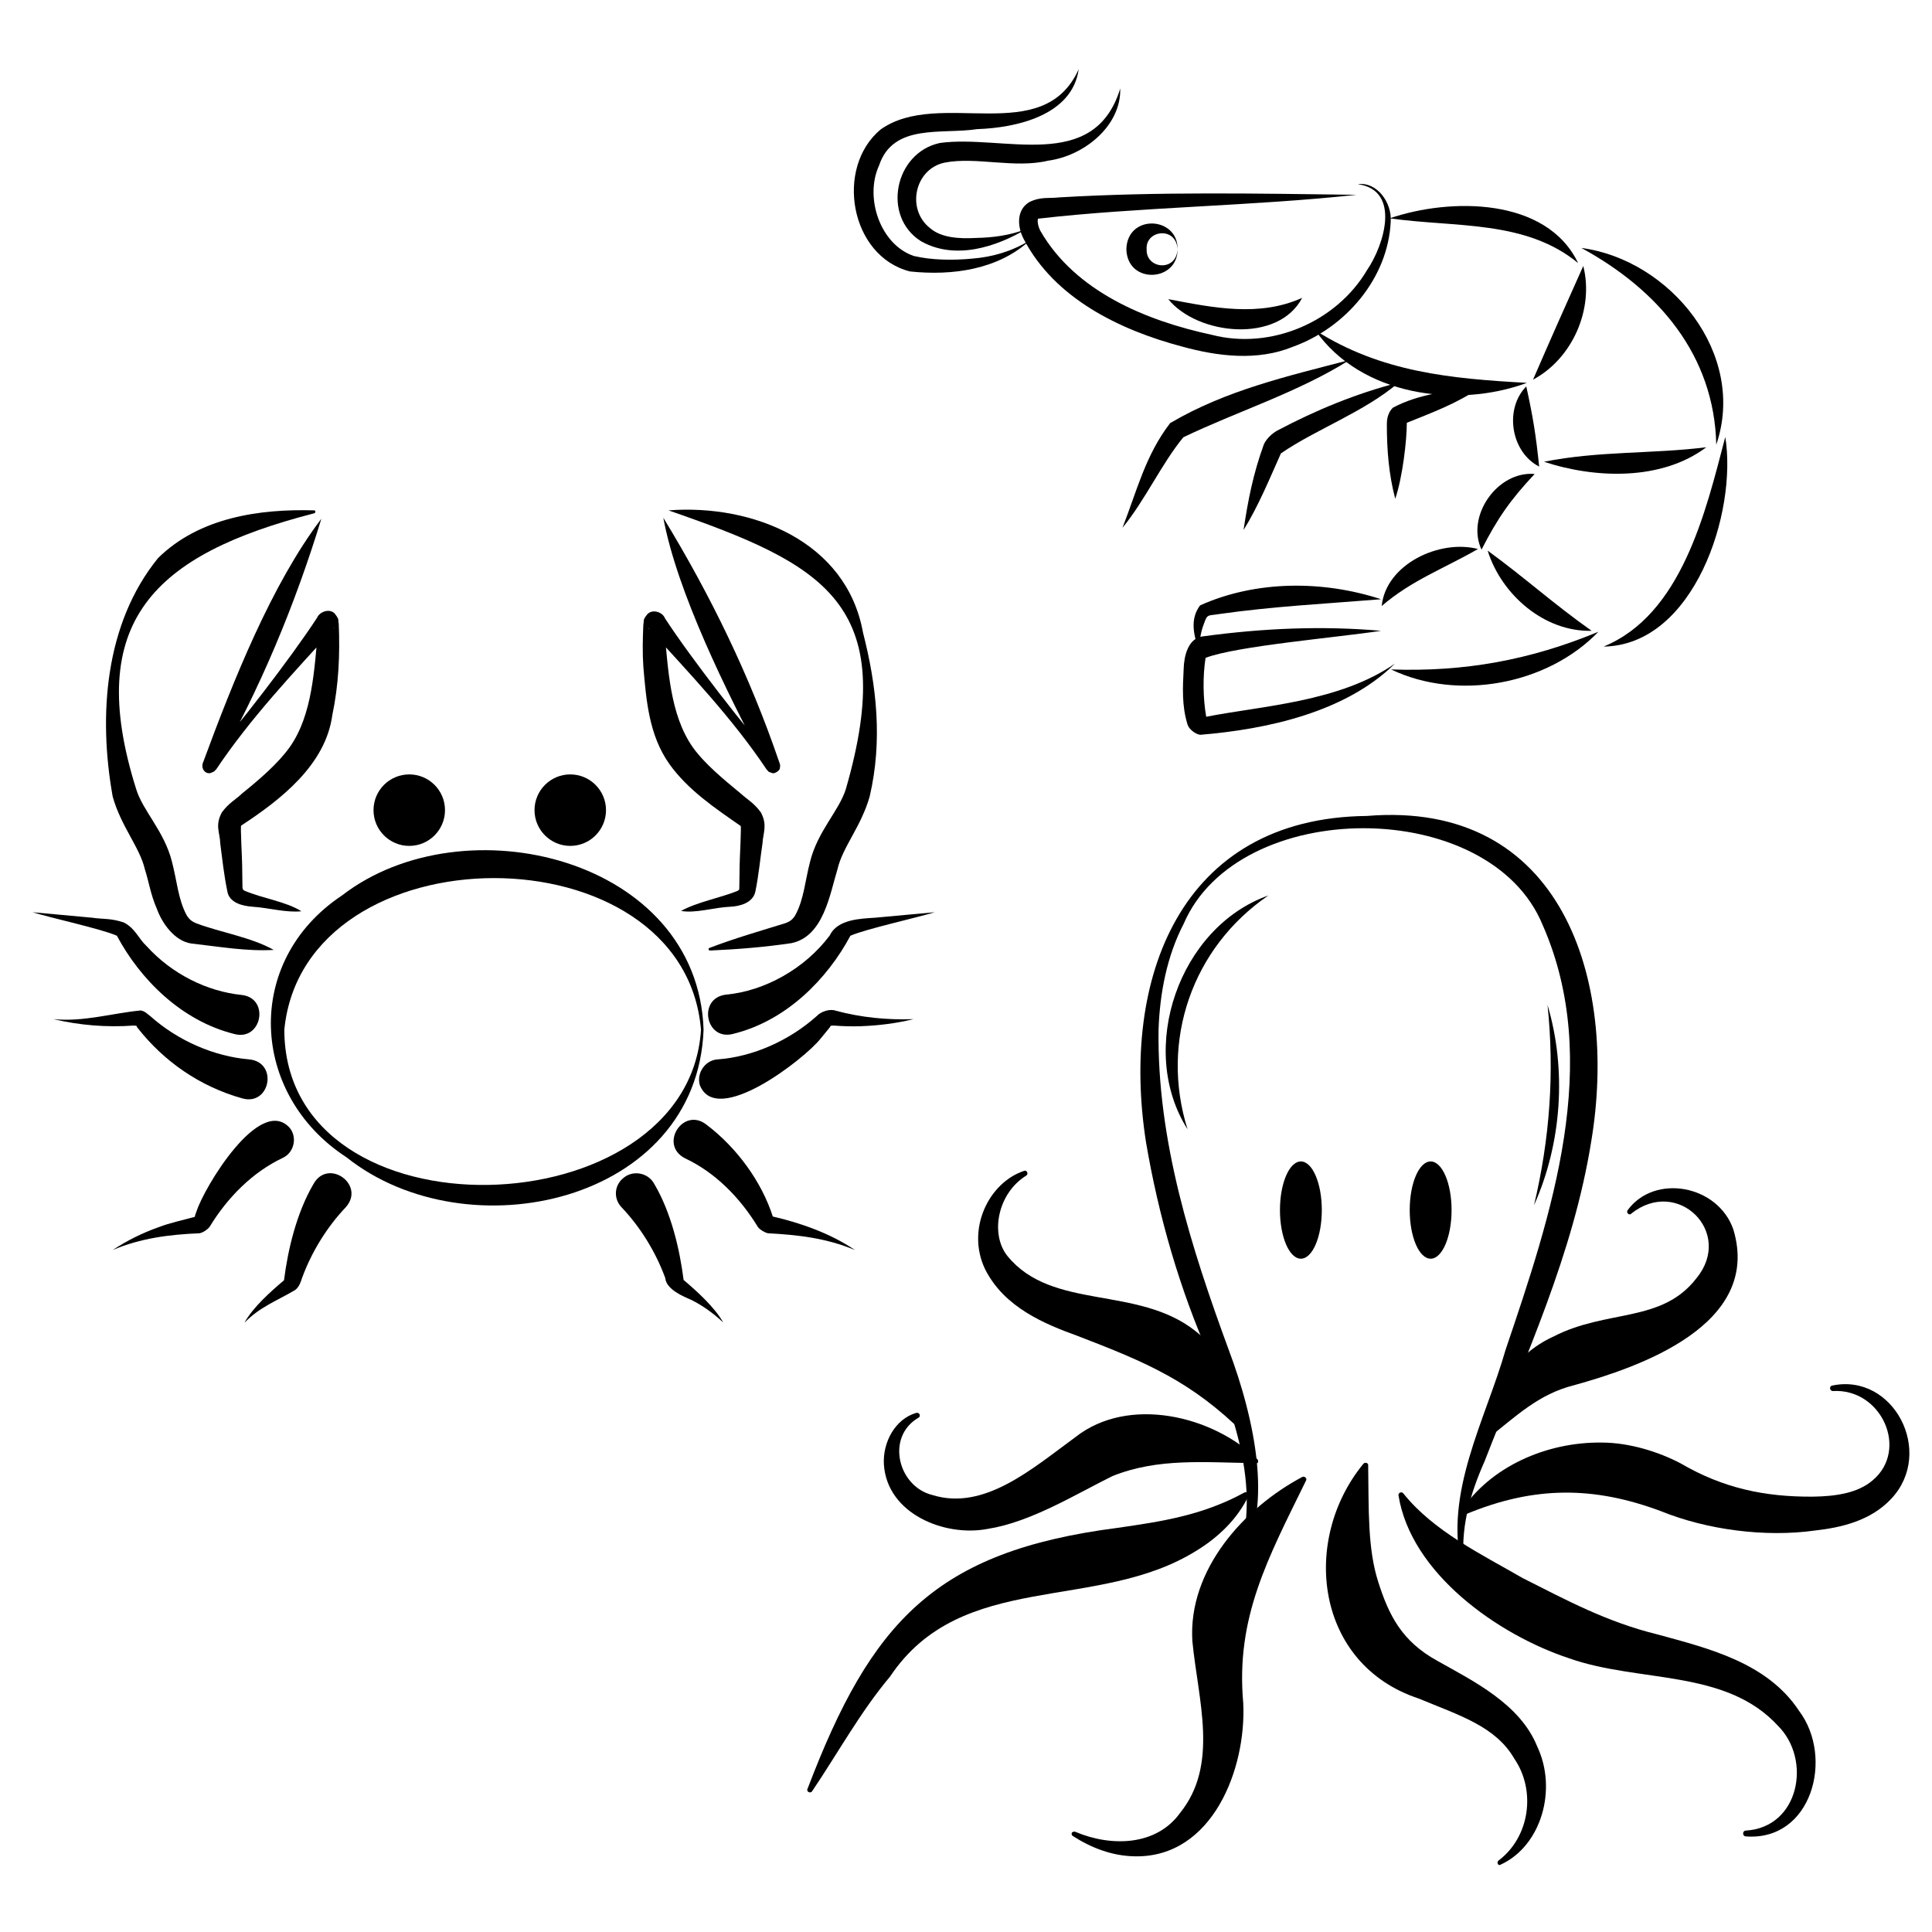 <?xml version="1.0" encoding="utf-8"?>
<!-- Generator: Adobe Illustrator 26.1.0, SVG Export Plug-In . SVG Version: 6.00 Build 0)  -->
<svg version="1.1" id="Capa_1" xmlns="http://www.w3.org/2000/svg" xmlns:xlink="http://www.w3.org/1999/xlink" x="0px" y="0px"
	 viewBox="0 0 60 60" style="enable-background:new 0 0 60 60;" xml:space="preserve">
<g>
	<g>
		<g>
			<path d="M53.58,13.57c0.38,2.34-0.97,6.47-3.78,6.51C52.22,19.09,52.97,15.91,53.58,13.57L53.58,13.57z"/>
		</g>
		<g>
			<path d="M42.13,6.05c-3.22,0.35-6.76,0.38-9.88,0.74c-0.03-0.02-0.05,0.17,0.06,0.38c1.08,1.88,3.28,2.79,5.33,3.23
				c1.82,0.47,3.86-0.39,4.82-2.02c0.52-0.76,1.06-2.47-0.29-2.66c0.6-0.08,1.06,0.58,1.02,1.16c-0.08,1.76-1.4,3.3-3.04,3.89
				c-1.1,0.45-2.33,0.3-3.45-0.01c-1.92-0.51-3.95-1.49-4.91-3.34c-0.18-0.34-0.25-0.88,0.17-1.14c0.36-0.18,0.6-0.11,0.94-0.15
				C35.97,5.95,39.05,6.01,42.13,6.05L42.13,6.05z"/>
		</g>
		<g>
			<path d="M43.16,6.78c1.87-0.64,4.87-0.66,5.85,1.39C47.37,6.82,45.18,7.07,43.16,6.78L43.16,6.78z"/>
		</g>
		<g>
			<path d="M49.11,7.7c2.77,0.37,5.15,3.3,4.19,6.11C53.24,11.03,51.5,9,49.11,7.7L49.11,7.7z"/>
		</g>
		<g>
			<path d="M49.64,19.62c-1.59,1.65-4.37,2.16-6.44,1.17C45.48,20.87,47.52,20.5,49.64,19.62L49.64,19.62z"/>
		</g>
		<g>
			<path d="M40.85,10.26c2.04,1.3,4.21,1.5,6.57,1.63C45.23,12.7,42.26,12.28,40.85,10.26L40.85,10.26z"/>
		</g>
		<g>
			<path d="M47.4,12c0.21,0.96,0.3,1.51,0.4,2.49C46.92,14.04,46.71,12.7,47.4,12L47.4,12z"/>
		</g>
		<g>
			<path d="M47.66,14.72c-0.75,0.8-1.15,1.37-1.65,2.35C45.52,16.02,46.51,14.62,47.66,14.72L47.66,14.72z"/>
		</g>
		<g>
			<path d="M45.9,17.05c-1.08,0.62-2.06,0.97-2.99,1.77C43.04,17.52,44.71,16.74,45.9,17.05L45.9,17.05z"/>
		</g>
		<g>
			<path d="M42.89,18.61c-1.73,0.14-3.34,0.22-5.03,0.46c-0.34,0.06-0.36-0.02-0.47,0.3c-0.1,0.25-0.14,0.53-0.16,0.82
				c-0.15-0.45-0.29-0.95,0.04-1.39C39.01,18.02,41.09,18.02,42.89,18.61L42.89,18.61z"/>
		</g>
		<g>
			<path d="M42.89,19.59c-1.37,0.21-4.48,0.47-5.45,0.84c-0.09,0.57-0.08,1.26,0.02,1.83c1.71-0.34,4.13-0.45,5.86-1.65
				c-1.53,1.51-3.97,2.04-6.05,2.21c-0.15-0.02-0.35-0.18-0.39-0.32c-0.18-0.58-0.15-1.14-0.12-1.73c0.01-0.38,0.13-0.97,0.62-1.01
				C39.23,19.51,41.05,19.43,42.89,19.59L42.89,19.59z"/>
		</g>
		<g>
			<path d="M46.2,17.1c1.18,0.86,2.04,1.65,3.23,2.49C47.96,19.63,46.63,18.47,46.2,17.1L46.2,17.1z"/>
		</g>
		<g>
			<path d="M47.95,14.34c1.71-0.34,3.35-0.24,5.04-0.45C51.61,14.93,49.55,14.87,47.95,14.34L47.95,14.34z"/>
		</g>
		<g>
			<path d="M49.17,8.26c0.34,1.34-0.34,2.88-1.56,3.53C48.16,10.52,48.6,9.53,49.17,8.26L49.17,8.26z"/>
		</g>
		<g>
			<path d="M36.28,9.29c1.41,0.27,2.83,0.56,4.16-0.04C39.7,10.67,37.2,10.42,36.28,9.29L36.28,9.29z"/>
		</g>
		<g>
			<path d="M36.57,7.74c0.01,1.02-1.56,1.1-1.59,0C35.01,6.63,36.59,6.72,36.57,7.74L36.57,7.74z M36.57,7.74
				c-0.04-0.72-1-0.6-0.96,0C35.58,8.35,36.53,8.46,36.57,7.74L36.57,7.74z"/>
		</g>
		<g>
			<path d="M33.5,2.15c-0.2,1.44-1.95,1.82-3.15,1.86c-1.11,0.17-2.61-0.19-3.05,1.13c-0.46,1,0.04,2.46,1.08,2.81
				c0.55,0.13,1.22,0.14,1.83,0.08c0.62-0.05,1.23-0.23,1.78-0.57c-0.99,0.91-2.4,1.11-3.73,0.97c-1.86-0.47-2.34-3.22-0.91-4.41
				C29.17,2.73,32.39,4.61,33.5,2.15L33.5,2.15z"/>
		</g>
		<g>
			<path d="M34.79,2.75c0.03,1.16-1.12,2.09-2.24,2.24c-1.04,0.25-2.24-0.13-3.21,0.06c-0.93,0.19-1.21,1.45-0.45,2.04
				c0.34,0.29,0.88,0.33,1.41,0.3c0.54-0.01,1.07-0.08,1.58-0.28c-0.94,0.56-2.22,0.98-3.28,0.38c-1.22-0.77-0.82-2.75,0.59-3.05
				C31.15,4.17,33.98,5.39,34.79,2.75L34.79,2.75z"/>
		</g>
		<g>
			<path d="M41.91,11.18c-1.58,1-3.52,1.61-5.16,2.4c-0.67,0.81-1.19,1.96-1.89,2.81c0.45-1.15,0.71-2.25,1.48-3.25
				C38.07,12.12,39.96,11.69,41.91,11.18L41.91,11.18z"/>
		</g>
		<g>
			<path d="M43.44,11.88c-1.08,0.92-2.57,1.45-3.66,2.2c-0.34,0.76-0.7,1.64-1.16,2.38c0.14-0.94,0.3-1.75,0.63-2.66
				c0.08-0.18,0.27-0.35,0.42-0.43C40.88,12.73,42.12,12.22,43.44,11.88L43.44,11.88z"/>
		</g>
		<g>
			<path d="M45.95,12.04c-0.69,0.49-1.52,0.79-2.26,1.09c0,0.54-0.13,1.69-0.36,2.36c-0.2-0.76-0.26-1.52-0.26-2.3
				c0-0.09,0-0.35,0.19-0.53C44.06,12.23,45.06,12.12,45.95,12.04L45.95,12.04z"/>
		</g>
	</g>
	<g>
		<g>
			<path d="M9.76,15.94c-4.97,1.28-7.17,3.36-5.53,8.57c0.21,0.68,0.87,1.3,1.11,2.25c0.16,0.61,0.19,1.17,0.46,1.67
				c0.08,0.12,0.14,0.18,0.31,0.25c0.72,0.27,1.7,0.43,2.39,0.82c-0.84,0.05-1.68-0.1-2.57-0.2c-0.51-0.08-0.9-0.63-1.06-1.08
				C4.68,27.79,4.62,27.37,4.5,27c-0.16-0.69-0.74-1.33-1-2.26c-0.45-2.51-0.25-5.37,1.41-7.41c1.28-1.26,3.15-1.53,4.85-1.48
				C9.8,15.85,9.81,15.92,9.76,15.94L9.76,15.94z"/>
		</g>
		<g>
			<path d="M9.98,16.11c-0.82,2.68-1.9,5.28-3.29,7.72c0.03-0.15-0.15-0.26-0.22-0.23c0.86-0.97,2.56-3.16,3.38-4.42
				c0.07-0.18,0.39-0.3,0.55-0.12c0.15,0.2,0.09,0.17,0.12,0.31c0.04,0.95,0,1.89-0.2,2.84c-0.21,1.55-1.61,2.63-2.83,3.43
				c-0.03-0.02,0.03,1.05,0.03,1.22c0,0,0.01,0.7,0.01,0.7c0.02,0.07-0.01,0.05,0.06,0.1C8.15,27.9,8.89,28,9.36,28.3
				c-0.48,0.05-1.02-0.11-1.51-0.14c-0.29-0.02-0.73-0.11-0.79-0.48c-0.1-0.48-0.16-1.02-0.22-1.49c-0.01-0.34-0.17-0.55,0.05-0.96
				c0.23-0.31,0.4-0.37,0.63-0.59C8.03,24.23,8.63,23.72,9,23.2c0.71-1.01,0.76-2.43,0.88-3.65c0,0,0.01-0.18,0.01-0.18
				c0-0.02,0-0.02,0-0.01c0.01,0.02-0.02,0.02,0.08,0.15c0.1,0.12,0.36,0.09,0.42-0.02C9.1,20.91,7.78,22.3,6.71,23.9
				c-0.06,0.04-0.01,0.05-0.18,0.11c-0.18,0.03-0.3-0.17-0.22-0.34C7.25,21.12,8.44,18.14,9.98,16.11L9.98,16.11z"/>
		</g>
		<g>
			<path d="M20.76,15.85c2.61-0.2,5.53,0.96,6.04,3.79c0.43,1.67,0.61,3.37,0.21,5.09c-0.26,0.93-0.84,1.57-1,2.26
				c-0.24,0.78-0.43,2.09-1.43,2.3c-0.88,0.13-1.68,0.19-2.53,0.23c-0.05,0-0.06-0.07-0.02-0.08c0.78-0.3,1.62-0.54,2.36-0.77
				c0.16-0.06,0.23-0.12,0.31-0.25c0.27-0.5,0.3-1.06,0.46-1.67c0.24-0.95,0.9-1.57,1.11-2.25C27.93,18.75,25.61,17.53,20.76,15.85
				L20.76,15.85z"/>
		</g>
		<g>
			<path d="M20.6,16.08c1.47,2.41,2.69,4.92,3.6,7.59c0.02,0.06,0.04,0.08,0.02,0.18c0.01,0.08-0.18,0.19-0.23,0.16
				c-0.17-0.05-0.12-0.06-0.18-0.11c-1.07-1.6-2.4-2.99-3.69-4.41c0.06,0.12,0.32,0.14,0.42,0.02c0.1-0.12,0.07-0.13,0.08-0.15
				c0.01-0.02,0.01,0.18,0.01,0.19c0.12,1.21,0.17,2.63,0.88,3.65c0.37,0.52,0.98,1.02,1.49,1.44c0.23,0.21,0.4,0.28,0.63,0.59
				c0.21,0.4,0.07,0.62,0.05,0.96c-0.07,0.47-0.12,1.01-0.22,1.49c-0.07,0.37-0.51,0.47-0.79,0.48c-0.49,0.02-1.06,0.21-1.52,0.13
				c0.51-0.28,1.2-0.4,1.75-0.62c0.08-0.05,0.05-0.03,0.06-0.1l0.01-0.7c0-0.16,0.06-1.25,0.03-1.22c-0.79-0.55-1.63-1.11-2.21-1.92
				c-0.64-0.9-0.72-1.99-0.81-3.02c-0.03-0.43-0.02-0.89,0-1.32c0.03-0.14-0.03-0.12,0.12-0.31c0.16-0.18,0.48-0.07,0.55,0.12
				c0.82,1.26,2.53,3.45,3.39,4.42c-0.1-0.03-0.25,0.11-0.22,0.22c0.01,0.05-0.06-0.1-0.06-0.1C22.56,21.49,21.02,18.36,20.6,16.08
				L20.6,16.08z"/>
		</g>
		<circle cx="12.71" cy="25.16" r="1.11"/>
		<circle cx="17.71" cy="25.16" r="1.11"/>
		<g>
			<path d="M21.85,31.98c-0.2,5.38-7.34,6.95-11.09,3.96c-3-1.95-3.21-6.09-0.14-8.13C14.41,24.88,21.68,26.65,21.85,31.98
				L21.85,31.98z M21.77,31.98c-0.53-6.3-12.33-6.26-12.94,0C8.84,38.61,21.38,38.2,21.77,31.98L21.77,31.98z"/>
		</g>
		<g>
			<path d="M22.54,30.89c1.21-0.11,2.46-0.81,3.23-1.84c0.24-0.51,0.98-0.52,1.41-0.55c0,0,1.85-0.17,1.85-0.17
				c-0.55,0.17-2.14,0.52-2.62,0.73c-0.72,1.35-2,2.65-3.65,3.05C21.91,32.33,21.66,31,22.54,30.89L22.54,30.89z"/>
		</g>
		<g>
			<path d="M22.29,32.9c1.09-0.08,2.22-0.58,3.08-1.35c0.13-0.14,0.41-0.23,0.59-0.16c0.79,0.21,1.59,0.29,2.41,0.26
				c-0.53,0.13-1.08,0.2-1.64,0.22c-0.28,0.01-0.56,0-0.84-0.02c-0.14,0-0.08,0.02-0.14,0.08l-0.27,0.33
				c-0.49,0.62-3.24,2.77-3.75,1.43C21.63,33.31,21.91,32.92,22.29,32.9L22.29,32.9z"/>
		</g>
		<g>
			<path d="M21.93,34.92c0.97,0.73,1.73,1.8,2.07,2.86c0.87,0.2,1.8,0.53,2.55,1.04c-0.89-0.37-1.76-0.47-2.7-0.52
				c-0.1-0.02-0.25-0.11-0.31-0.19c-0.56-0.92-1.33-1.7-2.27-2.14C20.46,35.55,21.21,34.37,21.93,34.92L21.93,34.92z"/>
		</g>
		<g>
			<path d="M20.32,36.77c0.53,0.9,0.79,2.04,0.91,2.98c0.4,0.34,0.96,0.84,1.23,1.32c-0.3-0.28-0.63-0.52-0.99-0.7
				c-0.23-0.1-0.78-0.32-0.81-0.68c-0.3-0.82-0.78-1.59-1.36-2.2c-0.24-0.25-0.23-0.65,0.03-0.88
				C19.63,36.32,20.13,36.41,20.32,36.77L20.32,36.77z"/>
		</g>
		<g>
			<path d="M7.27,32.11c-1.64-0.41-2.92-1.7-3.64-3.05c-0.47-0.21-2.08-0.56-2.62-0.73c0,0,1.85,0.17,1.85,0.17
				c0.32,0.05,0.58,0.01,0.99,0.15c0.37,0.2,0.44,0.49,0.71,0.74c0.78,0.86,1.87,1.4,2.95,1.51C8.39,31,8.13,32.35,7.27,32.11
				L7.27,32.11z"/>
		</g>
		<g>
			<path d="M7.52,34.11c-1.32-0.37-2.43-1.15-3.24-2.18c-0.06-0.06,0.01-0.08-0.14-0.08c-0.83,0.06-1.68-0.01-2.48-0.2
				c0.94,0.09,1.8-0.18,2.71-0.27c0.15,0.03,0.2,0.11,0.29,0.17c0.86,0.77,1.99,1.26,3.08,1.35C8.65,32.99,8.39,34.36,7.52,34.11
				L7.52,34.11z"/>
		</g>
		<g>
			<path d="M8.78,35.96c-0.93,0.44-1.71,1.22-2.27,2.14C6.44,38.19,6.3,38.28,6.2,38.3c-0.95,0.04-1.82,0.15-2.7,0.52
				c0.44-0.29,0.92-0.53,1.43-0.71c0.33-0.13,0.8-0.23,1.12-0.32c0.01-0.02-0.01-0.01,0.05-0.16c0.23-0.74,1.97-3.64,2.9-2.6
				C9.24,35.33,9.13,35.8,8.78,35.96L8.78,35.96z"/>
		</g>
		<g>
			<path d="M10.74,37.49c-0.58,0.61-1.06,1.38-1.36,2.2c-0.03,0.09-0.08,0.27-0.21,0.37c-0.61,0.36-1.09,0.52-1.58,1.02
				c0.27-0.49,0.83-0.98,1.23-1.32c0.12-0.95,0.39-2.09,0.91-2.98C10.18,35.95,11.36,36.79,10.74,37.49L10.74,37.49z"/>
		</g>
	</g>
	<g>
		<path d="M39.39,27.81c-2.37,1.62-3.37,4.52-2.51,7.26C35.3,32.58,36.62,28.79,39.39,27.81L39.39,27.81z"/>
	</g>
	<g>
		<g>
			<path d="M50.55,37.58c0.84-1.14,2.8-0.78,3.28,0.6c0.9,2.98-2.96,4.29-4.95,4.84c-1.11,0.28-1.79,0.96-2.71,1.68
				c-0.06,0.05-0.16-0.01-0.14-0.09c0.16-1.28,1.01-2.56,2.21-3.1c1.66-0.86,3.37-0.41,4.45-1.82c1.16-1.42-0.59-3.15-2.03-2
				C50.6,37.76,50.49,37.66,50.55,37.58L50.55,37.58z"/>
		</g>
		<g>
			<path d="M56.9,43.03c1.9-0.4,3.19,2.06,1.84,3.51c-0.65,0.7-1.58,0.9-2.36,0.99c-1.56,0.22-3.37-0.02-4.8-0.6
				c-2.06-0.77-3.93-0.8-6.09,0.11c-0.07,0.04-0.15-0.06-0.11-0.12c0.9-1.36,2.63-2.14,4.36-2.12c0.86,0,1.78,0.29,2.46,0.65
				c1.32,0.77,2.61,1.04,4.1,1.03c0.71-0.01,1.4-0.11,1.86-0.51c1.13-0.95,0.27-2.86-1.24-2.77C56.82,43.2,56.8,43.05,56.9,43.03
				L56.9,43.03z"/>
		</g>
		<g>
			<path d="M54.22,56.85c1.66-0.1,2.05-2.2,1-3.25c-1.63-1.78-4.31-1.33-6.49-2.1c-2.21-0.73-4.92-2.64-5.3-5.07
				c0-0.08,0.11-0.12,0.16-0.04c0.94,1.17,2.42,1.88,3.7,2.62c1.35,0.68,2.6,1.36,4.19,1.75c1.57,0.43,3.4,0.87,4.39,2.37
				c1.1,1.46,0.39,4.07-1.67,3.9C54.1,57,54.12,56.85,54.22,56.85L54.22,56.85z"/>
		</g>
		<g>
			<path d="M46.54,57.78c0.98-0.74,1.16-2.18,0.49-3.16c-0.58-1.01-1.72-1.35-2.97-1.87c-3.21-1.06-3.67-4.91-1.72-7.29
				c0.05-0.06,0.16-0.03,0.15,0.05c0.02,1.36-0.02,2.58,0.31,3.61c0.33,1.04,0.73,1.85,1.84,2.46c1.12,0.63,2.57,1.34,3.1,2.66
				c0.63,1.33,0.13,3.09-1.14,3.67C46.54,57.96,46.46,57.84,46.54,57.78L46.54,57.78z"/>
		</g>
		<g>
			<path d="M33.4,56.89c1.11,0.47,2.51,0.44,3.25-0.59c1.21-1.5,0.56-3.49,0.38-5.33c-0.14-2.23,1.62-4.15,3.41-5.1
				c0.07-0.04,0.16,0.04,0.12,0.11c-1.18,2.41-2.19,4.25-1.95,6.91c0.1,2.03-0.95,4.8-3.36,4.76c-0.72-0.01-1.37-0.27-1.93-0.63
				c-0.04-0.02-0.05-0.08-0.03-0.11C33.32,56.89,33.36,56.87,33.4,56.89L33.4,56.89z"/>
		</g>
		<g>
			<path d="M25.08,55.55c1.98-5.2,3.97-7.37,9.62-8.1c1.39-0.2,2.65-0.39,3.95-1.1c0.07-0.04,0.16,0.04,0.12,0.11
				c-0.33,0.7-0.93,1.28-1.6,1.69c-3.09,1.94-7.3,0.58-9.53,3.92c-0.91,1.08-1.61,2.36-2.42,3.56
				C25.17,55.71,25.03,55.64,25.08,55.55L25.08,55.55z"/>
		</g>
		<g>
			<path d="M28.52,44.03c-1.02,0.6-0.63,2.14,0.44,2.4c1.61,0.5,3.11-0.83,4.44-1.8c1.65-1.3,4.28-0.66,5.65,0.69
				c0.03,0.03,0.03,0.09,0,0.12c-1.66-0.02-3.07-0.17-4.5,0.4c-1.17,0.58-2.54,1.43-3.87,1.64c-1.33,0.26-3.13-0.46-3.23-2
				c-0.04-0.69,0.35-1.41,1-1.6C28.56,43.85,28.61,43.99,28.52,44.03L28.52,44.03z"/>
		</g>
		<g>
			<path d="M31.87,36.51c-0.89,0.55-1.13,1.82-0.58,2.5c1.39,1.7,4.04,0.9,5.84,2.33c0.98,0.77,1.66,1.93,1.67,3.13
				c0,0.08-0.1,0.12-0.15,0.06c-1.65-1.63-3.02-2.21-5.18-3.04c-1.02-0.37-2.28-0.88-2.88-2.08c-0.59-1.24,0.12-2.69,1.22-3.05
				C31.89,36.33,31.95,36.46,31.87,36.51L31.87,36.51z"/>
		</g>
		<g>
			<path d="M38.31,48.76c0.91-2.19,0.14-4.51-0.73-6.59c-0.94-2.12-1.6-4.4-1.99-6.7c-0.79-5.05,1.04-10.07,6.86-10.13
				c6.06-0.5,7.8,5.09,6.97,10.09c-0.56,3.52-2.04,6.67-3.31,9.94c-0.47,1.06-0.78,2.14-0.63,3.31c0.01,0.05-0.07,0.06-0.08,0.01
				c-0.56-2.34,0.73-4.58,1.36-6.78c1.42-4.19,3.02-8.93,1.15-13.18c-1.64-4.01-9.45-4-11.15-0.04c-0.52,1-0.74,2.15-0.78,3.28
				c-0.05,3.45,1.01,6.77,2.19,9.98C38.92,43.95,39.69,47.09,38.31,48.76L38.31,48.76z"/>
		</g>
		<g>
			<path d="M48.06,31.21c0.6,2.02,0.44,4.3-0.42,6.22C48.13,35.37,48.28,33.31,48.06,31.21L48.06,31.21z"/>
		</g>
		<ellipse cx="40.4" cy="37.58" rx="0.65" ry="1.51"/>
		<ellipse cx="44.43" cy="37.58" rx="0.65" ry="1.51"/>
	</g>
</g>
</svg>
